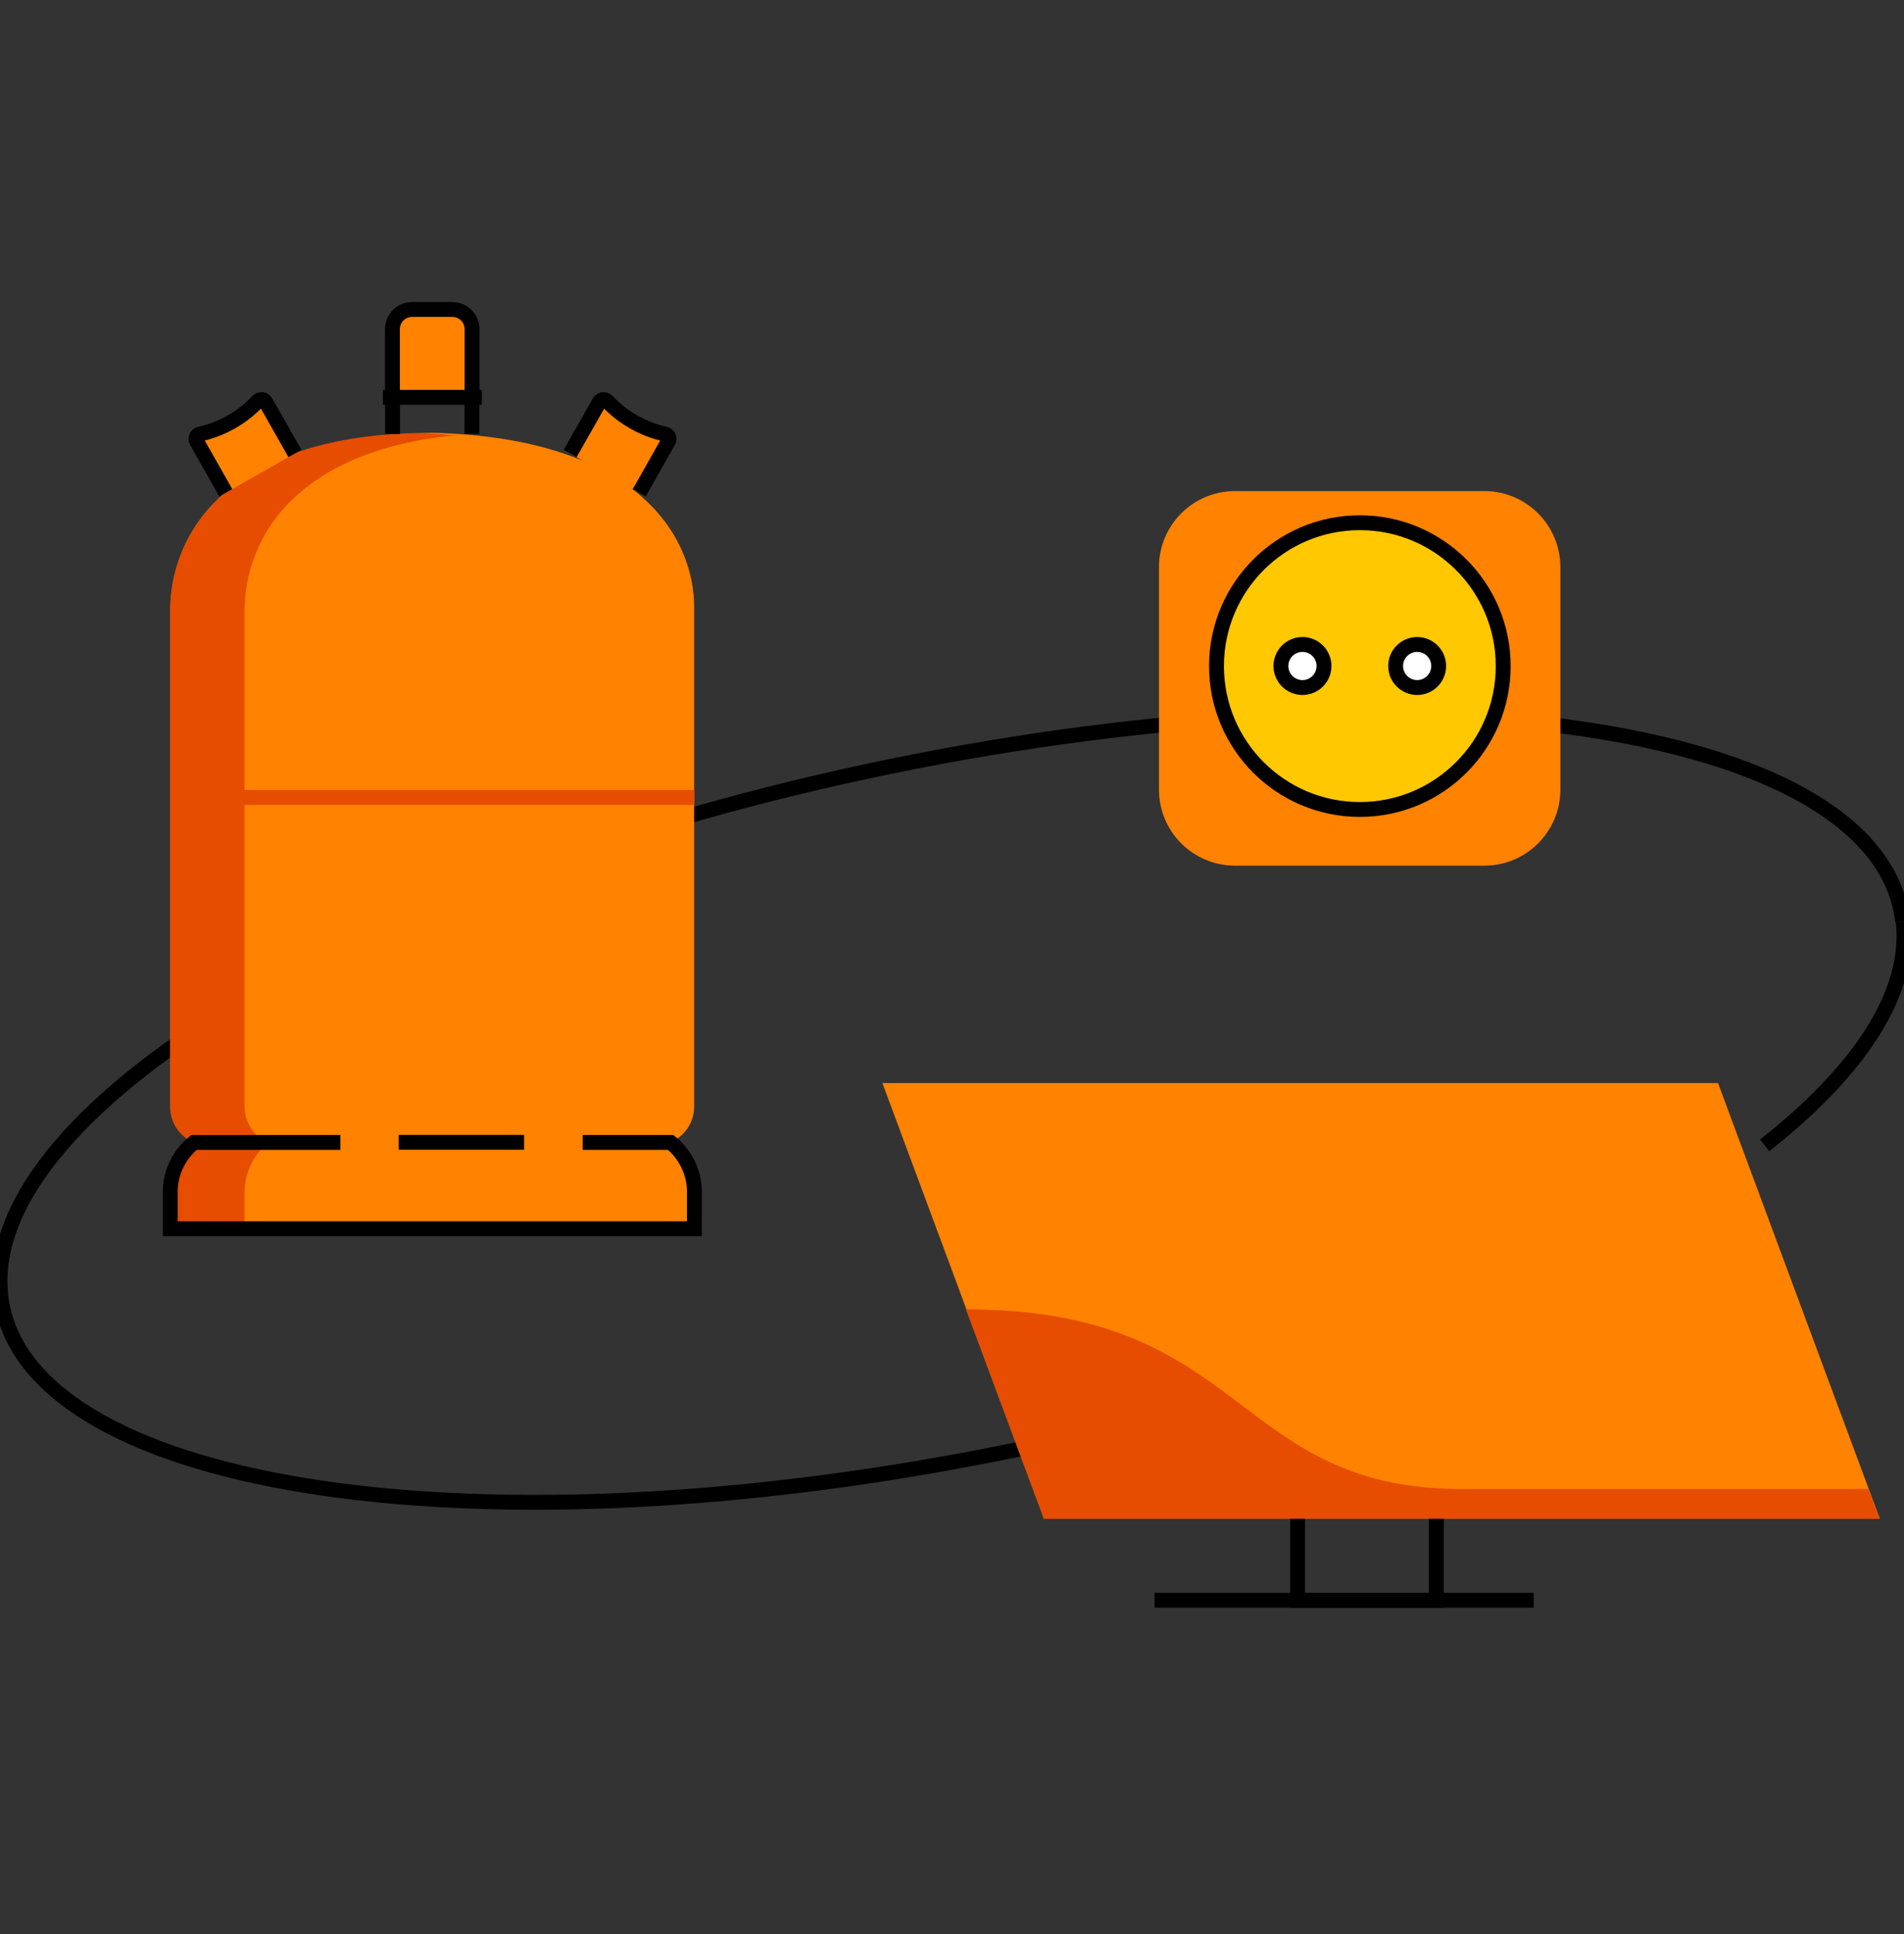 <svg width="64" height="65" viewBox="0 0 64 65" fill="none" xmlns="http://www.w3.org/2000/svg">
<rect x="0" y="0" width="64" height="65" fill="#333333" stroke="none"/>
<g clip-path="url(#clip0_1302_18353)">
<path d="M0.025 43.525C-0.67 37.087 13.073 29.061 30.728 25.598C48.383 22.135 63.259 24.542 63.954 30.98" stroke="black" stroke-width="0.5" stroke-miterlimit="10"/>
<path d="M34.425 48.671L33.25 48.907C15.595 52.37 0.719 49.963 0.023 43.525" stroke="black" stroke-width="0.5" stroke-miterlimit="10"/>
<path d="M63.975 30.98C64.235 33.38 62.504 35.983 59.316 38.494" stroke="black" stroke-width="0.5" stroke-miterlimit="10"/>
<path d="M29.66 36.399H57.748L63.186 51.042H35.099L29.66 36.399Z" fill="#FF8200"/>
<path d="M63.173 51.046H35.086L32.227 43.357L32.471 44.005C41.98 44.005 41.404 50.043 49.142 50.043H62.798L63.173 51.046Z" fill="#E64D00"/>
<path d="M43.617 51.042V53.782H48.28V51.042" stroke="black" stroke-width="0.5" stroke-miterlimit="10"/>
<path d="M38.809 53.782H51.553" stroke="black" stroke-width="0.5" stroke-miterlimit="10"/>
<path d="M38.957 19.06V26.538C38.957 27.949 40.101 29.093 41.512 29.093H49.894C51.305 29.093 52.449 27.949 52.449 26.538V19.06C52.449 17.649 51.305 16.505 49.894 16.505H41.512C40.101 16.505 38.957 17.649 38.957 19.06Z" fill="#FF8200"/>
<path d="M45.709 17.568C43.048 17.568 40.891 19.726 40.891 22.387C40.891 25.048 43.048 27.205 45.709 27.205C48.37 27.205 50.528 25.048 50.528 22.387C50.528 19.726 48.37 17.568 45.709 17.568Z" fill="#FFC800" stroke="black" stroke-width="0.5" stroke-miterlimit="10"/>
<path d="M46.912 22.383C46.912 22.783 47.236 23.107 47.636 23.107C48.035 23.107 48.359 22.783 48.359 22.383C48.359 21.983 48.035 21.659 47.636 21.659C47.236 21.659 46.912 21.983 46.912 22.383Z" fill="white" stroke="black" stroke-width="0.5" stroke-miterlimit="10"/>
<path d="M43.056 22.383C43.056 22.783 43.38 23.107 43.78 23.107C44.18 23.107 44.504 22.783 44.504 22.383C44.504 21.983 44.18 21.659 43.78 21.659C43.38 21.659 43.056 21.983 43.056 22.383Z" fill="white" stroke="black" stroke-width="0.5" stroke-miterlimit="10"/>
<path d="M22.534 38.394C22.77 38.294 22.971 38.128 23.114 37.914C23.256 37.701 23.332 37.451 23.333 37.194V20.399C23.333 18.212 21.642 14.725 14.536 14.545C11.337 14.633 8.806 15.485 7.578 16.545C7.015 17.018 6.559 17.605 6.24 18.267C5.921 18.93 5.746 19.652 5.727 20.387V37.182C5.728 37.439 5.804 37.689 5.946 37.902C6.088 38.116 6.29 38.282 6.526 38.382C6.286 38.575 6.09 38.818 5.952 39.094C5.814 39.37 5.737 39.673 5.727 39.982V41.285H23.345V39.982C23.332 39.674 23.252 39.373 23.112 39.099C22.972 38.825 22.775 38.585 22.534 38.394Z" fill="#FF8200"/>
<path d="M5.719 37.191V20.395C5.738 19.66 5.913 18.938 6.232 18.275C6.552 17.613 7.008 17.026 7.57 16.553C8.798 15.481 10.797 14.629 14.001 14.553C14.448 14.553 14.872 14.593 15.272 14.633C12.781 14.877 11.141 15.641 10.074 16.564C9.511 17.038 9.055 17.625 8.736 18.287C8.416 18.95 8.241 19.672 8.222 20.407V37.202C8.223 37.459 8.3 37.709 8.442 37.922C8.584 38.136 8.786 38.303 9.022 38.402C8.782 38.596 8.586 38.839 8.448 39.115C8.31 39.391 8.233 39.693 8.222 40.002V41.305H5.711V40.002C5.721 39.693 5.798 39.391 5.936 39.114C6.074 38.839 6.27 38.595 6.511 38.402C6.274 38.3 6.073 38.131 5.932 37.916C5.791 37.7 5.717 37.448 5.719 37.191Z" fill="#E64D00"/>
<path d="M21.487 16.561L22.467 14.829C22.48 14.807 22.488 14.783 22.49 14.757C22.492 14.732 22.488 14.706 22.477 14.682C22.467 14.659 22.451 14.638 22.432 14.622C22.412 14.606 22.388 14.595 22.363 14.589C21.614 14.425 20.932 14.037 20.408 13.477C20.39 13.459 20.368 13.445 20.345 13.437C20.32 13.428 20.295 13.426 20.27 13.429C20.245 13.432 20.22 13.441 20.199 13.455C20.178 13.469 20.16 13.488 20.148 13.509L19.164 15.241" fill="#FF8200"/>
<path d="M21.487 16.561L22.467 14.829C22.48 14.807 22.488 14.783 22.49 14.757C22.492 14.732 22.488 14.706 22.477 14.682C22.467 14.659 22.451 14.638 22.432 14.622C22.412 14.606 22.388 14.595 22.363 14.589V14.589C21.614 14.425 20.932 14.037 20.408 13.477V13.477C20.39 13.459 20.368 13.445 20.345 13.437C20.32 13.428 20.295 13.426 20.27 13.429C20.245 13.432 20.22 13.441 20.199 13.455C20.178 13.469 20.16 13.488 20.148 13.509L19.164 15.241" stroke="black" stroke-width="0.5" stroke-miterlimit="10"/>
<path d="M7.59 16.561L6.607 14.829C6.594 14.807 6.587 14.782 6.586 14.756C6.585 14.731 6.59 14.705 6.6 14.682C6.611 14.659 6.627 14.638 6.646 14.622C6.666 14.606 6.69 14.595 6.715 14.589C7.463 14.424 8.145 14.036 8.67 13.477C8.688 13.459 8.709 13.445 8.733 13.437C8.757 13.428 8.783 13.426 8.808 13.429C8.833 13.432 8.857 13.441 8.879 13.455C8.9 13.469 8.917 13.488 8.93 13.509L9.914 15.241" fill="#FF8200"/>
<path d="M7.59 16.561L6.607 14.829C6.594 14.807 6.587 14.782 6.586 14.756C6.585 14.731 6.59 14.705 6.6 14.682C6.611 14.659 6.627 14.638 6.646 14.622C6.666 14.606 6.69 14.595 6.715 14.589C7.463 14.424 8.145 14.036 8.67 13.477V13.477C8.688 13.459 8.709 13.445 8.733 13.437C8.757 13.428 8.783 13.426 8.808 13.429C8.833 13.432 8.857 13.441 8.879 13.455C8.9 13.469 8.917 13.488 8.93 13.509L9.914 15.241" stroke="black" stroke-width="0.5" stroke-miterlimit="10"/>
<path d="M13.195 13.354V14.585" stroke="black" stroke-width="0.5" stroke-miterlimit="10"/>
<path d="M15.863 14.585V13.354" stroke="black" stroke-width="0.5" stroke-miterlimit="10"/>
<path d="M15.867 13.357V11.058C15.867 10.884 15.797 10.717 15.675 10.595C15.552 10.472 15.385 10.402 15.211 10.402H13.847C13.761 10.402 13.676 10.419 13.596 10.452C13.517 10.485 13.444 10.534 13.383 10.595C13.323 10.655 13.274 10.728 13.241 10.807C13.208 10.887 13.191 10.972 13.191 11.058V13.341" fill="#FF8200"/>
<path d="M15.867 13.357V11.058C15.867 10.884 15.797 10.717 15.675 10.595C15.552 10.472 15.385 10.402 15.211 10.402H13.847C13.761 10.402 13.676 10.419 13.596 10.452C13.517 10.485 13.444 10.534 13.383 10.595C13.323 10.655 13.274 10.728 13.241 10.807C13.208 10.887 13.191 10.972 13.191 11.058V13.341" stroke="black" stroke-width="0.5" stroke-miterlimit="10"/>
<path d="M17.617 38.39H13.402" stroke="black" stroke-width="0.5" stroke-miterlimit="10"/>
<path d="M16.194 13.354H12.871" stroke="black" stroke-width="0.5" stroke-miterlimit="10"/>
<path d="M23.337 26.802H6.25" stroke="#E64D00" stroke-width="0.5" stroke-miterlimit="10"/>
<path d="M11.441 38.394H6.522C6.282 38.587 6.086 38.831 5.948 39.106C5.81 39.383 5.733 39.685 5.723 39.994V41.297H23.341V39.994C23.331 39.685 23.254 39.383 23.116 39.106C22.978 38.831 22.782 38.587 22.542 38.394H19.587" stroke="black" stroke-width="0.5" stroke-miterlimit="10"/>
</g>
<defs>
<clipPath id="clip0_1302_18353">
<rect width="64" height="64" fill="white" transform="translate(0 0.004)"/>
</clipPath>
</defs>
</svg>
